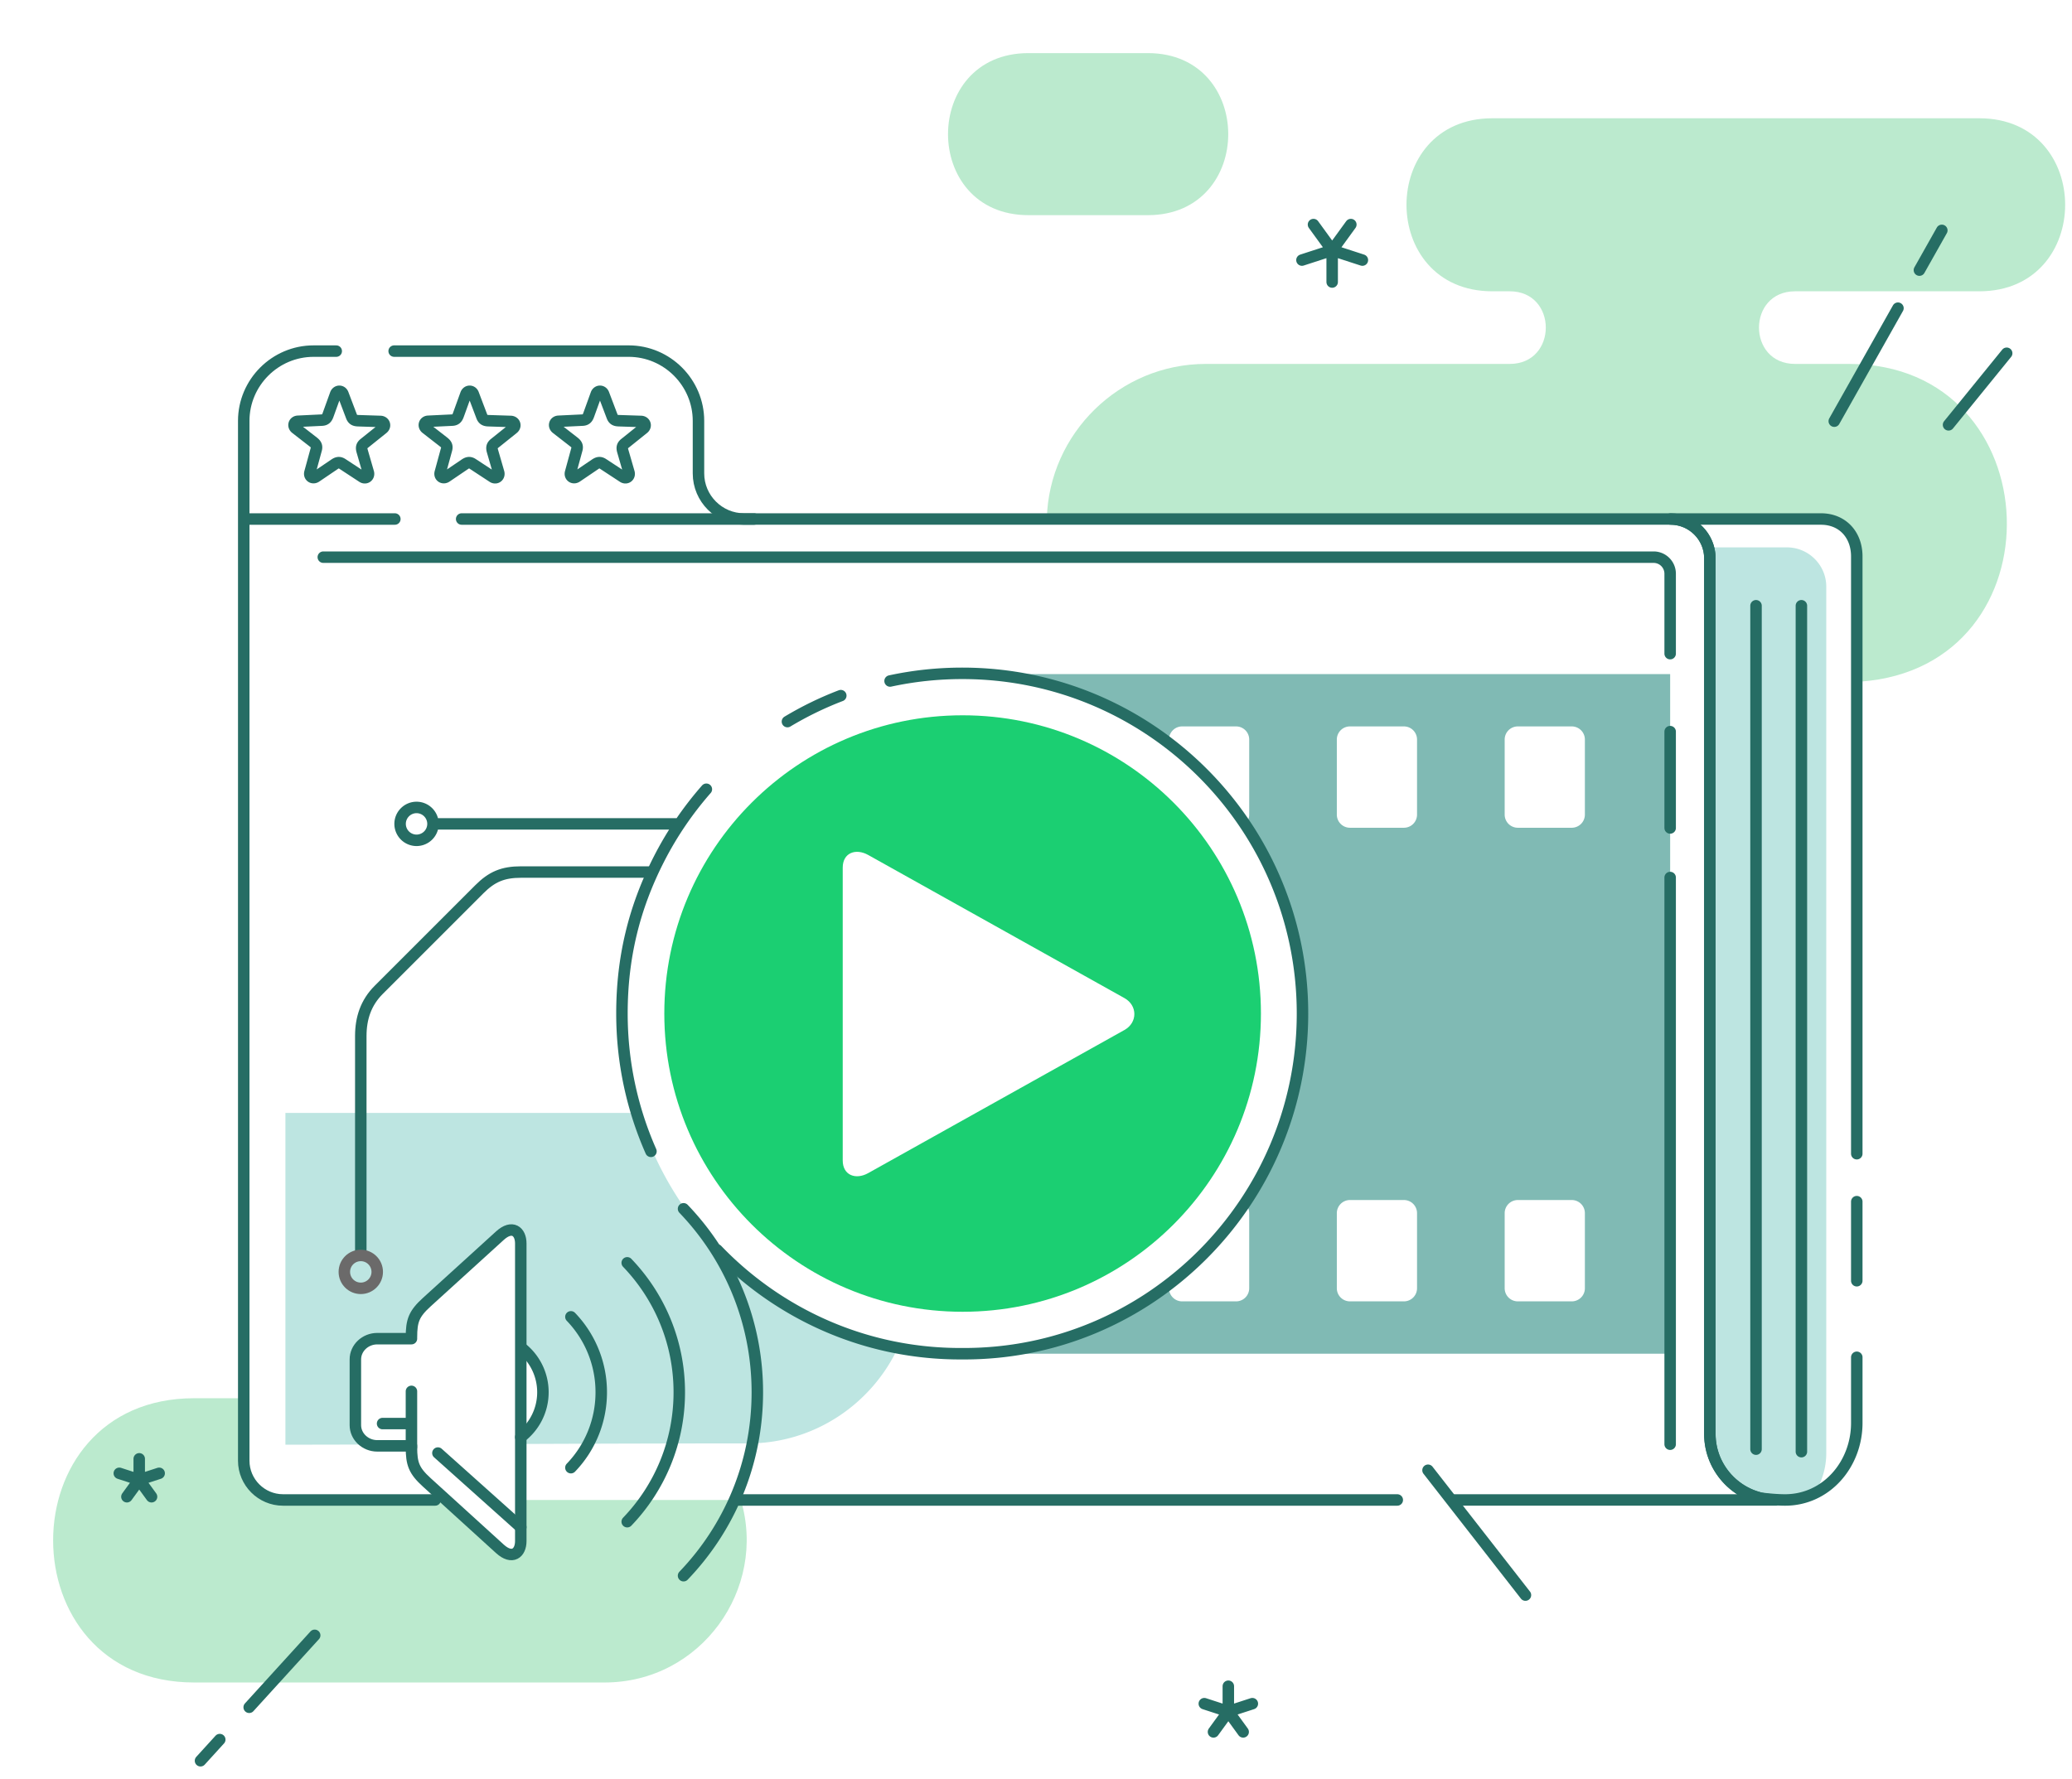 <svg xmlns="http://www.w3.org/2000/svg" xml:space="preserve" width="390" height="335"><g clip-rule="evenodd" transform="translate(-100.928 -36.927)"><path fill="#bde5e1" fill-rule="evenodd" d="M437.286 139.983h-14.812c.189.65.291 1.338.291 2.047v164.865c0 5.861 4.113 10.811 9.598 12.102 1.779.213 3.332.328 4.553.328h.001a14.02 14.02 0 0 0 5.458-1.102 14.047 14.047 0 0 0 2.3-7.709V147.372c0-4.062-3.325-7.389-7.389-7.389z"/><path fill="#80bab4" fill-rule="evenodd" d="M282.529 163.839v-.006h132.762V291.79H282.529v-.141a63.629 63.629 0 0 0 38.432-13.156v.98a2.469 2.469 0 0 0 2.463 2.461h10.174a2.467 2.467 0 0 0 2.46-2.461v-14.156c0-.764-.354-1.451-.905-1.902 6.867-10.188 10.875-22.461 10.875-35.672 0-13.172-3.986-25.414-10.816-35.582a2.461 2.461 0 0 0 .847-1.855V176.15a2.467 2.467 0 0 0-2.46-2.461h-10.174a2.47 2.47 0 0 0-2.463 2.461v.846c-10.665-8.177-23.979-13.065-38.433-13.157zm104.077 28.928h10.175a2.475 2.475 0 0 0 2.46-2.461V176.15a2.472 2.472 0 0 0-2.46-2.461h-10.175a2.47 2.47 0 0 0-2.462 2.461v14.156a2.474 2.474 0 0 0 2.462 2.461zm-21.418 0a2.469 2.469 0 0 0 2.46-2.461V176.15a2.47 2.47 0 0 0-2.46-2.461h-10.174a2.469 2.469 0 0 0-2.462 2.461v14.156a2.47 2.47 0 0 0 2.461 2.461zm21.418 70.089a2.476 2.476 0 0 0-2.462 2.461v14.156a2.472 2.472 0 0 0 2.462 2.461h10.175a2.467 2.467 0 0 0 2.46-2.461v-14.156a2.471 2.471 0 0 0-2.46-2.461zm-21.418 0h-10.175a2.473 2.473 0 0 0-2.461 2.461v14.156a2.47 2.47 0 0 0 2.462 2.461h10.174a2.467 2.467 0 0 0 2.46-2.461v-14.156a2.47 2.47 0 0 0-2.46-2.461z"/><path fill="#bde5e1" fill-rule="evenodd" d="M270.082 290.362c-4.902 10.775-15.782 18.316-28.339 18.316-14.933 0-28.911.049-42.792.104v-1.291a10.624 10.624 0 0 0 4.167-8.445c0-3.441-1.634-6.5-4.167-8.445v-19.57c0-2.281-1.622-3.563-3.925-1.469l-13.758 12.512c-2.427 2.207-2.896 3.492-2.896 6.641v.242h-6.434c-2.267 0-4.121 1.756-4.121 3.904v12.373c0 1.664 1.121 3.096 2.678 3.654-5.202.016-10.47.027-15.845.033v-62.467h66.459c6.748 22.418 25.606 39.588 48.973 43.908z"/><path fill="#bbeace" fill-rule="evenodd" d="M146.806 300.171h-9.327c-35.402 0-35.401 53.518 0 53.518h77.243c18.172 0 30.637-17.654 25.649-34.363h-41.42v7.736c0 2.281-1.619 3.564-3.925 1.469l-10.122-9.205h-30.71c-4.063 0-7.389-3.326-7.389-7.389v-11.766zM385.101 105.442c9.045 0 9.046-13.672 0-13.672h-3.276c-21.549 0-21.55-32.576 0-32.576h91.654c21.548 0 21.547 32.576 0 32.576h-34.683c-9.046 0-9.044 13.672 0 13.672h10.136c38.238 0 40.289 57.088 2.137 59.813V142.03c0-4.063-3.325-7.389-7.389-7.389H297.963c.398-16.129 13.714-29.199 29.936-29.199h57.202zm-68.122-58.515h-22.476c-20.18 0-20.18 30.508 0 30.508h22.476c20.179 0 20.179-30.508 0-30.508z"/><g fill="none" stroke="#266d64" stroke-linecap="round" stroke-linejoin="round" stroke-miterlimit="22.926" stroke-width="2.16"><path d="M127.134 311.579v3.947l3.753-1.22M123.381 314.306l3.753 1.22-2.32 3.192M129.453 318.718l-2.319-3.192"/></g><g fill="none" stroke="#266d64" stroke-linecap="round" stroke-linejoin="round" stroke-miterlimit="22.926" stroke-width="2.16"><path d="M332.129 354.392v4.754l4.521-1.469M327.607 357.677l4.522 1.469-2.795 3.845M334.923 362.991l-2.794-3.845"/></g><g fill="none" stroke="#266d64" stroke-linecap="round" stroke-linejoin="round" stroke-miterlimit="22.926" stroke-width="2.16"><path d="M351.674 90.024v-5.98l5.688 1.848M345.986 85.892l5.688-1.848-3.515-4.838M355.189 79.206l-3.515 4.838"/></g><path fill="none" stroke="#266d64" stroke-linecap="round" stroke-linejoin="round" stroke-miterlimit="22.926" stroke-width="2.16" d="M233.882 185.519a64.216 64.216 0 0 0-8.886 13.072c-4.748 9.27-7.003 18.697-7.003 29.152 0 9.223 1.95 18.006 5.459 25.945m12.454 18.557c11.65 12.121 28.014 19.65 46.134 19.545 35.372.207 64.048-28.674 64.048-64.047 0-35.371-28.676-64.047-64.048-64.047-4.659 0-9.202.498-13.578 1.443m-19.319 7.641a63.854 63.854 0 0 1 10.04-4.885M228.54 192.038h-46.112M179.332 195.134a3.102 3.102 0 0 0 3.096-3.096 3.102 3.102 0 0 0-3.096-3.096 3.102 3.102 0 0 0-3.096 3.096 3.102 3.102 0 0 0 3.096 3.096zM450.418 278.05v-14.887m0-9.029V141.677c0-4.064-2.675-7.035-6.738-7.035h-28.303c4.063 0 7.389 3.326 7.389 7.389v164.865c0 5.861 4.113 10.811 9.598 12.102 1.779.213 3.332.328 4.553.328h.001c7.782 0 13.501-6.723 13.501-14.506v-12.357M242.863 134.642h-55.039m-12.578 0h-28.153M439.994 310.231v-159.26m-8.541 158.788V150.972"/><path fill="#1bcf72" fill-rule="evenodd" d="M282.116 171.595c31.011 0 56.149 25.139 56.149 56.148 0 31.012-25.139 56.15-56.149 56.15s-56.149-25.139-56.149-56.15c0-31.01 25.138-56.148 56.149-56.148zM264.34 197.89c-2.325-1.297-4.791-.432-4.791 2.391V255.401c0 2.822 2.466 3.688 4.791 2.389l48.241-26.949c2.48-1.387 2.48-4.613 0-5.998z"/><path fill="none" stroke="#266d64" stroke-linecap="round" stroke-linejoin="round" stroke-miterlimit="22.926" stroke-width="2.16" d="m181.268 316.019 13.759 12.512c2.306 2.096 3.925.813 3.925-1.469v-56.031c0-2.281-1.623-3.563-3.925-1.469l-13.759 12.512c-2.426 2.207-2.896 3.492-2.896 6.641v.242h-6.433c-2.268 0-4.122 1.756-4.122 3.904v12.371c0 2.148 1.863 3.906 4.122 3.906h6.433v.24c0 3.15.47 4.434 2.896 6.641z"/><g fill="none" stroke="#266d64" stroke-linecap="round" stroke-linejoin="round" stroke-miterlimit="22.926" stroke-width="2.16"><path d="M208.387 284.847a20.441 20.441 0 0 1 5.71 14.199 20.437 20.437 0 0 1-5.711 14.199M218.986 274.679c6.069 6.324 9.8 14.91 9.8 24.367s-3.73 18.043-9.8 24.369M229.588 264.509c8.602 8.965 13.889 21.133 13.889 34.537s-5.287 25.574-13.889 34.537"/></g><path fill="none" stroke="#266d64" stroke-linecap="round" stroke-linejoin="round" stroke-miterlimit="22.926" stroke-width="2.16" d="M178.372 309.378v-10.496M164.085 111.151l-1.417 3.926c-.219.604-.494.916-1.161.947l-4.503.217c-.749.041-1 .883-.395 1.35l3.297 2.563c.507.395.719.754.543 1.396l-1.188 4.35c-.191.725.531 1.225 1.164.791l3.454-2.342c.532-.361.938-.451 1.497-.084l3.77 2.471c.63.406 1.327-.125 1.112-.861l-1.16-4.01c-.179-.615-.14-1.031.382-1.449l3.516-2.82c.581-.475.29-1.303-.476-1.324l-4.171-.135c-.643-.021-1.025-.188-1.262-.813l-1.597-4.215c-.269-.7-1.146-.678-1.405.042zM188.613 111.151l-1.418 3.926c-.218.604-.494.916-1.16.947l-4.504.217c-.748.041-.999.883-.393 1.35l3.295 2.563c.508.395.719.754.543 1.396l-1.186 4.35c-.192.725.529 1.225 1.162.791l3.455-2.342c.531-.361.938-.451 1.497-.084l3.77 2.471c.63.406 1.327-.125 1.112-.861l-1.161-4.01c-.178-.615-.139-1.031.382-1.449l3.517-2.82c.581-.475.29-1.303-.476-1.324l-4.172-.135c-.642-.021-1.024-.188-1.261-.813l-1.597-4.215c-.269-.7-1.147-.678-1.405.042zM213.142 111.151l-1.418 3.926c-.218.604-.495.916-1.161.947l-4.503.217c-.749.041-.999.881-.394 1.35l3.296 2.563c.507.395.719.752.543 1.396l-1.187 4.35c-.191.725.53 1.223 1.163.791l3.454-2.342c.532-.361.938-.451 1.497-.086l3.771 2.473c.629.406 1.327-.125 1.111-.861l-1.16-4.01c-.179-.617-.139-1.031.382-1.449l3.516-2.82c.582-.475.29-1.303-.476-1.324l-4.171-.137c-.643-.02-1.024-.186-1.261-.811l-1.598-4.215c-.27-.7-1.147-.678-1.404.042zM178.372 304.942h-5.432M198.951 324.45l-15.597-13.955M415.291 308.827V202.138m0-9.332v-18.135m0-14.684v-15.055a3.116 3.116 0 0 0-3.107-3.107H161.782"/><path fill="none" stroke="#266d64" stroke-linecap="round" stroke-linejoin="round" stroke-miterlimit="22.926" stroke-width="2.16" d="M374.776 319.325h60.419c-6.836 0-12.43-5.594-12.43-12.43V142.03c0-4.063-3.325-7.389-7.389-7.389H240.98c-4.721 0-8.582-3.861-8.582-8.582v-9.889c0-7.227-5.914-13.141-13.142-13.141h-44.14m-10.9.001h-4.27c-7.228 0-13.141 5.914-13.141 13.141v195.765c0 4.061 3.327 7.389 7.389 7.389h28.64m56.679 0h124.416"/><path fill="none" stroke="#266d64" stroke-linecap="round" stroke-linejoin="round" stroke-miterlimit="22.926" stroke-width="2.16" d="M223.248 201.106h-24.244c-3.432 0-5.503.891-7.852 3.24l-18.939 18.939c-2.416 2.416-3.376 5.352-3.376 8.693v41.309"/><circle cx="168.837" cy="276.384" r="3.096" fill="none" stroke="#6b6a6a" stroke-linecap="round" stroke-linejoin="round" stroke-miterlimit="22.926" stroke-width="2.16"/><path fill="none" stroke="#266d64" stroke-linecap="round" stroke-linejoin="round" stroke-miterlimit="22.926" stroke-width="2.16" d="M199.234 290.825a10.621 10.621 0 0 1 3.884 8.221c0 3.441-1.634 6.5-4.167 8.445M446.182 116.22l11.986-21.27m4.04-7.168 4.216-7.48M160.159 344.812l-12.327 13.543m-5.541 6.085-3.622 3.98M467.691 116.909l10.942-13.472M369.716 313.731l18.336 23.502"/></g></svg>